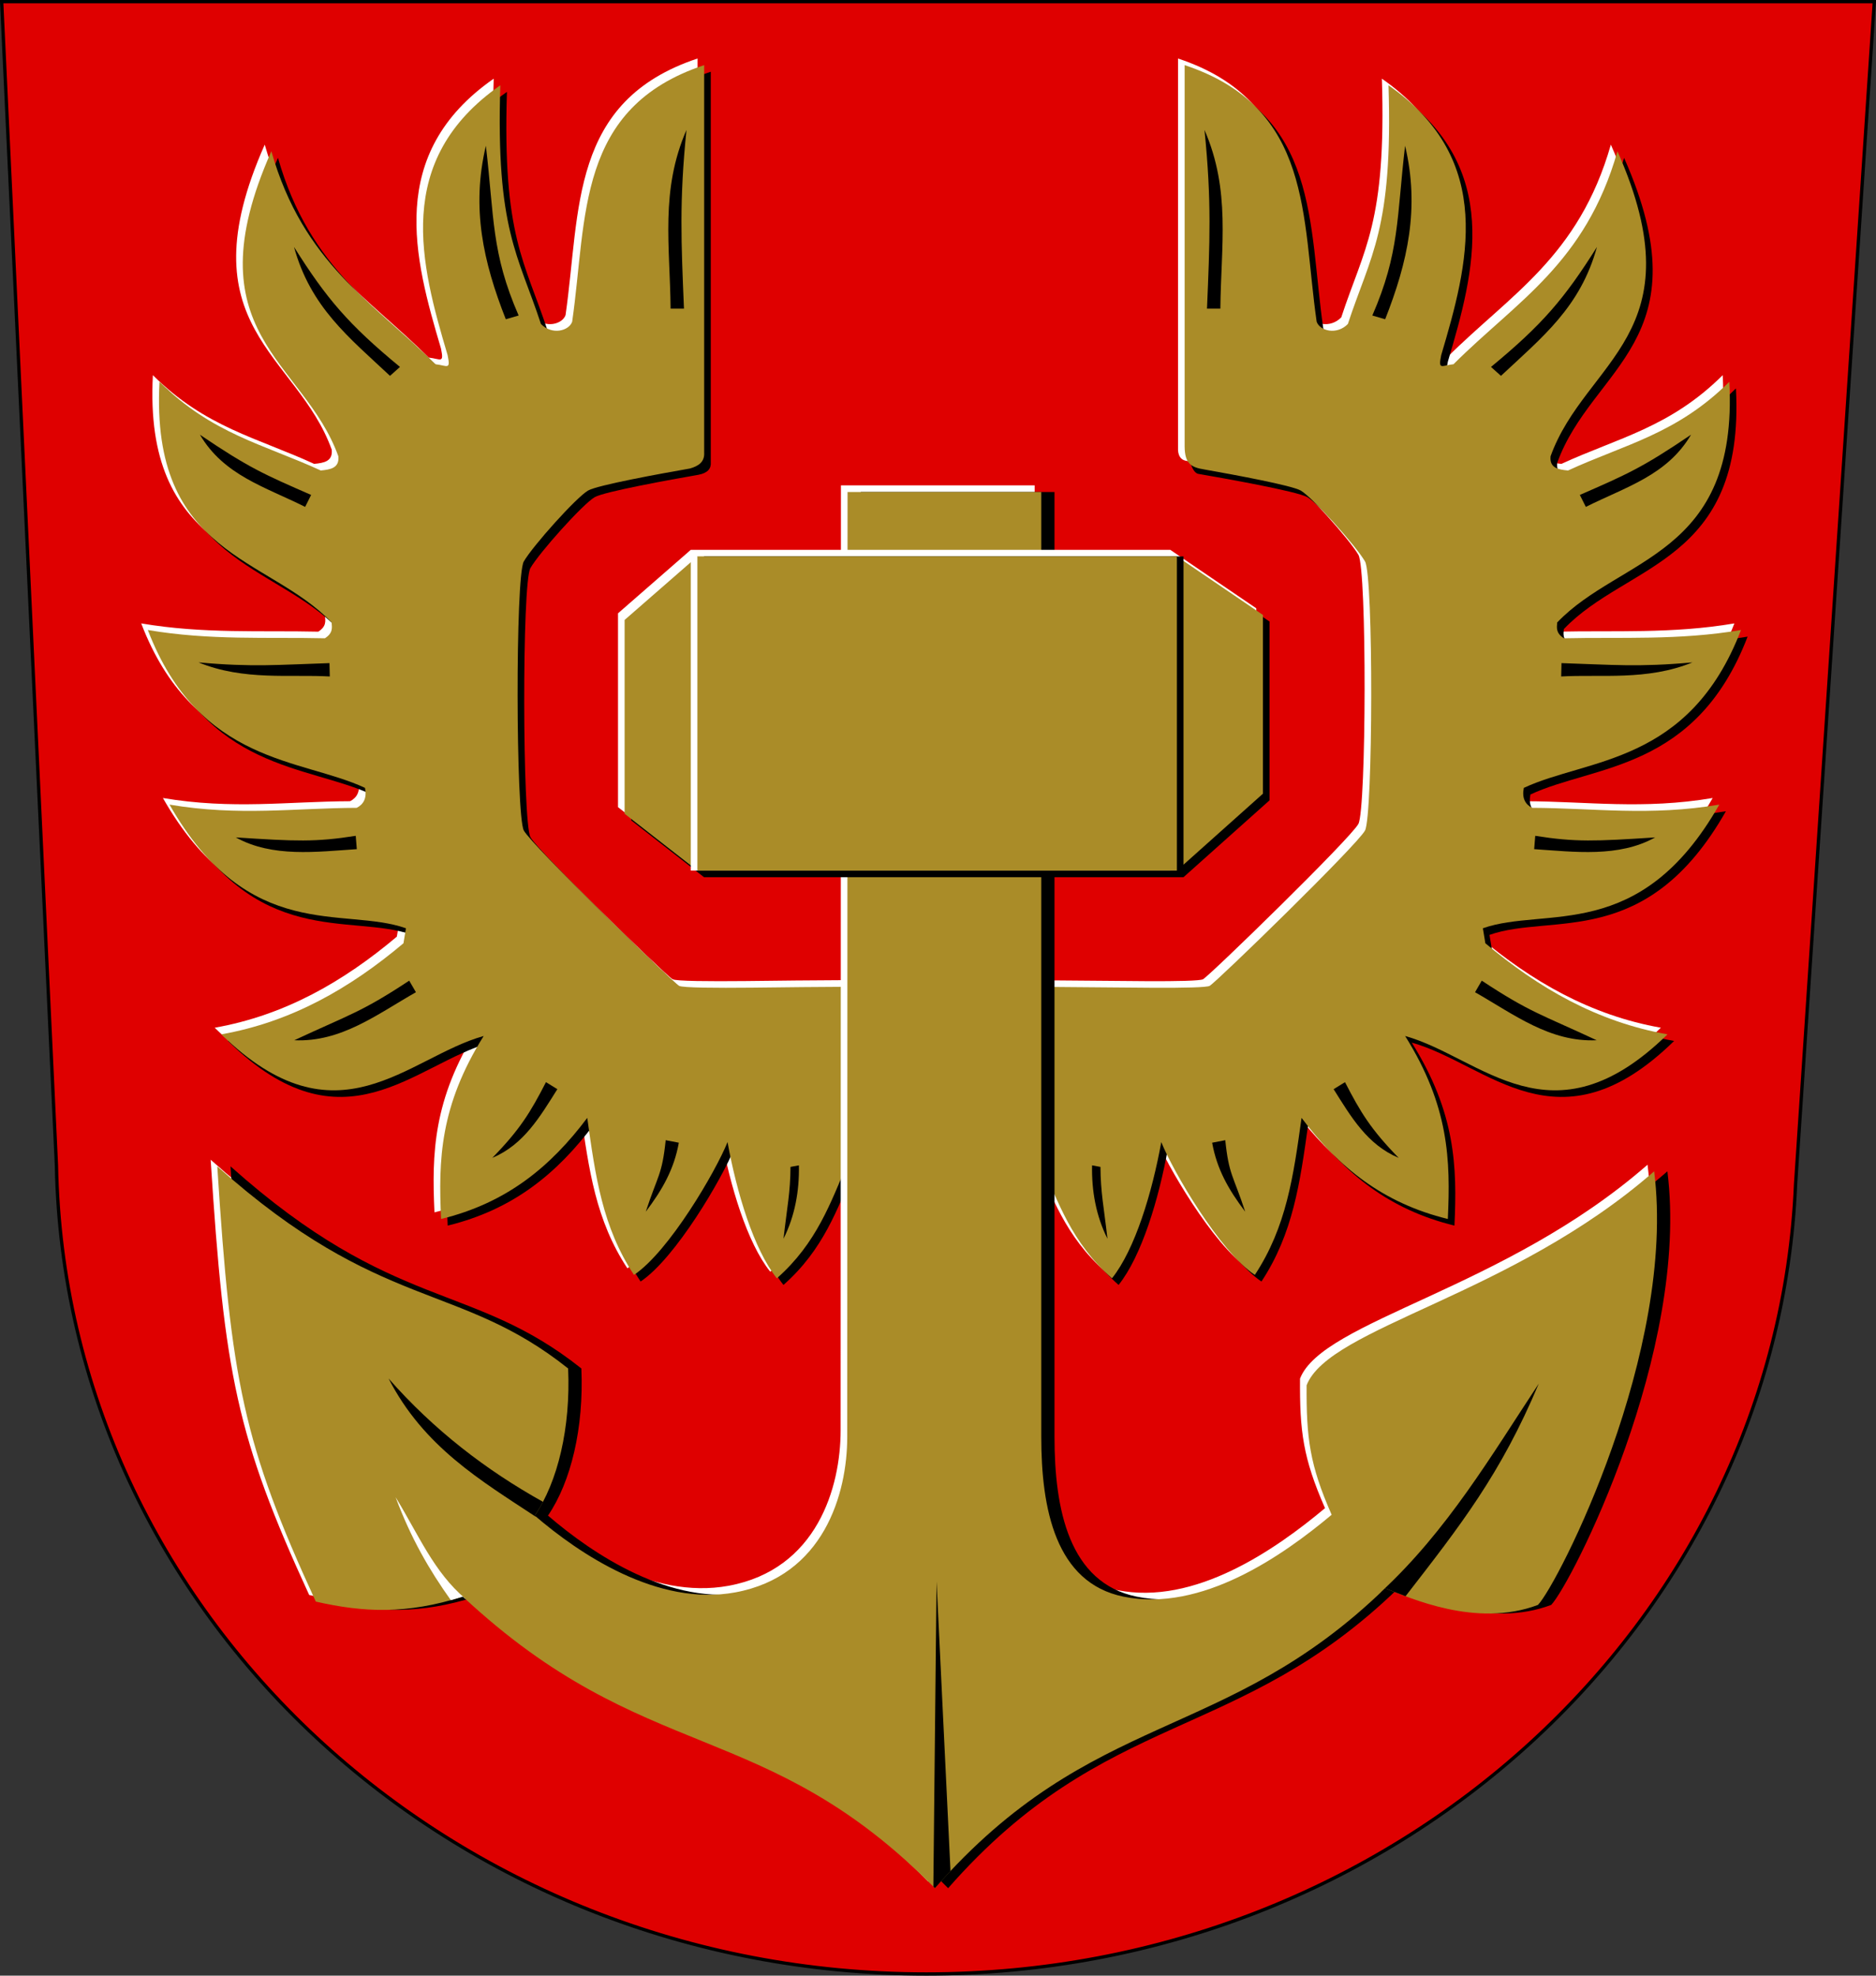 <?xml version="1.0" encoding="UTF-8" standalone="no"?>
<!-- Created with Inkscape (http://www.inkscape.org/) -->
<svg
   xmlns:dc="http://purl.org/dc/elements/1.1/"
   xmlns:cc="http://web.resource.org/cc/"
   xmlns:rdf="http://www.w3.org/1999/02/22-rdf-syntax-ns#"
   xmlns:svg="http://www.w3.org/2000/svg"
   xmlns="http://www.w3.org/2000/svg"
   xmlns:sodipodi="http://sodipodi.sourceforge.net/DTD/sodipodi-0.dtd"
   xmlns:inkscape="http://www.inkscape.org/namespaces/inkscape"
   width="500"
   height="526.504"
   id="svg2"
   sodipodi:version="0.32"
   inkscape:version="0.45.1"
   sodipodi:docbase="/home/pesasa/pic/inkscape/wikipedia"
   sodipodi:docname="Parainen_vaakuna.svg"
   inkscape:output_extension="org.inkscape.output.svg.inkscape"
   version="1.0">
  <rect width="100%" height="100%" fill="#333333" stroke="none"/>
  <defs
     id="defs4" />
  <sodipodi:namedview
     id="base"
     pagecolor="#ffffff"
     bordercolor="#666666"
     borderopacity="1.0"
     gridtolerance="10000"
     guidetolerance="10"
     objecttolerance="10"
     inkscape:pageopacity="0.0"
     inkscape:pageshadow="2"
     inkscape:zoom="0.49497475"
     inkscape:cx="79.779673"
     inkscape:cy="218.4854"
     inkscape:document-units="px"
     inkscape:current-layer="layer2"
     showguides="true"
     inkscape:guide-bbox="true"
     inkscape:window-width="1224"
     inkscape:window-height="971"
     inkscape:window-x="48"
     inkscape:window-y="24"
     inkscape:guide-points="true" />
  <g
     inkscape:groupmode="layer"
     id="layer2"
     inkscape:label="vaakuna"
     style="display:inline"
     transform="translate(-108.063,-236.121)">
    <g
       id="g2989">
      <path
         sodipodi:nodetypes="ccsccc"
         id="path2498"
         d="M 108.503,236.562 L 123.105,546.651 C 125.321,665.974 228.331,762.184 354.949,762.184 C 479.776,762.184 581.647,668.669 586.628,551.693 L 607.622,236.562 L 108.503,236.562 z "
         style="fill:#df0000;fill-opacity:1;stroke:#000000;stroke-width:0.882;stroke-linecap:butt;stroke-miterlimit:4;stroke-dasharray:none;stroke-opacity:1" />
      <path
         style="fill:#ffffff;fill-opacity:1;fill-rule:evenodd;stroke:none;stroke-width:1px;stroke-linecap:butt;stroke-linejoin:miter;stroke-opacity:1"
         d="M 293.978,251.715 C 259.813,263.054 262.823,292.096 258.795,320.097 C 257.951,322.516 253.47,323.752 250.475,320.703 C 244.446,302.296 238.43,295.658 239.647,257.087 C 210.909,277.128 218.45,304.91 225.596,328.996 C 226.445,333.117 225.532,331.769 222.318,331.42 C 205.542,314.662 187.183,304.615 178.621,274.665 C 157.05,323.369 187.197,330.268 196.474,355.941 C 196.806,359.1 194.371,359.496 191.791,359.743 C 176.721,352.802 162.806,350.034 148.811,336.104 C 146.335,382.705 177.871,382.606 194.684,400.243 C 194.793,401.649 195.082,403.053 192.893,404.459 C 177.777,404.105 162.218,405.073 145.698,402.255 C 159.485,438.151 186.632,436.398 203.583,444.325 C 204.125,447.056 203.208,448.691 201.379,449.643 C 184.976,449.695 170.007,451.918 151.483,448.789 C 172.622,485.982 197.887,475.866 214.493,481.74 L 213.832,485.735 C 199.601,497.721 183.968,506.701 165.286,510.008 C 196.181,540.235 214.899,516.111 235.212,510.448 C 223.521,529.137 223.127,543.469 223.86,559.214 C 241.298,554.958 253.015,545.336 262.818,532.269 C 264.994,547.877 266.857,561.347 275.271,574.119 C 284.626,567.872 297.112,546.465 300.205,538.716 C 302.641,552.175 307.203,567.326 313.347,575.029 C 324.032,565.61 327.712,554.731 332.275,544.199 L 383.74,544.199 C 388.303,554.731 391.983,565.61 402.668,575.029 C 408.811,567.326 413.374,552.175 415.81,538.716 C 418.903,546.465 431.389,567.872 440.744,574.119 C 449.158,561.347 451.021,547.877 453.197,532.269 C 462.999,545.336 474.744,554.958 492.182,559.214 C 492.916,543.469 492.494,529.137 480.803,510.448 C 501.116,516.111 519.833,540.235 550.728,510.008 C 532.047,506.701 516.414,497.721 502.183,485.735 L 501.522,481.74 C 518.127,475.866 543.393,485.982 564.532,448.789 C 546.007,451.918 531.039,449.695 514.636,449.643 C 512.807,448.691 511.89,447.056 512.432,444.325 C 529.383,436.398 556.53,438.151 570.317,402.255 C 553.797,405.073 538.238,404.105 523.122,404.459 C 520.932,403.053 521.222,401.649 521.331,400.243 C 538.144,382.606 569.68,382.705 567.204,336.104 C 553.209,350.034 539.294,352.802 524.224,359.743 C 521.644,359.496 519.237,359.1 519.568,355.941 C 528.845,330.268 558.965,323.369 537.394,274.665 C 528.832,304.615 510.473,314.662 493.697,331.42 C 490.483,331.769 489.569,333.117 490.419,328.996 C 497.565,304.91 505.106,277.128 476.368,257.087 C 477.585,295.658 471.569,302.296 465.54,320.703 C 462.545,323.752 458.064,322.516 457.219,320.097 C 453.192,292.096 456.202,263.054 422.037,251.715 L 422.037,355.393 C 421.953,357.276 422.567,358.553 424.017,358.897 C 430.409,359.999 450.243,363.51 452.977,365.088 C 456.138,366.913 467.735,379.868 470.113,383.988 C 472.395,387.94 472.229,451.669 470.113,455.677 C 468.09,459.511 430.637,495.97 428.704,497.086 C 427.959,497.516 421.695,497.63 414.068,497.602 C 378.084,497.247 342.604,497.101 306.692,497.57 C 297.07,497.663 288.206,497.603 287.311,497.086 C 285.378,495.97 247.925,459.511 245.901,455.677 C 243.786,451.669 243.62,387.94 245.901,383.988 C 248.28,379.868 259.877,366.913 263.038,365.088 C 266.304,363.202 293.978,358.558 293.978,358.558 L 293.978,251.715 z "
         id="path2675"
         sodipodi:nodetypes="ccccccccccccccccccccccccccccccccccccccccccccccccccccccssssccsssscc" />
      <path
         style="fill:#000000;fill-opacity:1;fill-rule:evenodd;stroke:none;stroke-width:1px;stroke-linecap:butt;stroke-linejoin:miter;stroke-opacity:1"
         d="M 297.505,255.241 C 263.34,266.581 266.349,295.623 262.322,323.623 C 261.477,326.042 256.996,327.278 254.001,324.23 C 247.972,305.823 241.956,299.185 243.174,260.614 C 214.436,280.655 221.976,308.437 229.123,332.523 C 229.972,336.644 229.058,335.295 225.844,334.947 C 209.068,318.188 190.71,308.141 182.148,278.191 C 160.577,326.896 190.724,333.795 200.001,359.468 C 200.332,362.626 197.897,363.022 195.317,363.27 C 180.247,356.329 166.332,353.56 152.337,339.631 C 149.861,386.231 181.398,386.133 198.21,403.77 C 198.32,405.176 198.609,406.58 196.419,407.985 C 181.303,407.632 165.745,408.599 149.224,405.781 C 163.012,441.678 190.159,439.925 207.109,447.852 C 207.651,450.583 206.735,452.218 204.905,453.169 C 188.502,453.222 173.534,455.445 155.01,452.315 C 176.148,489.508 201.414,479.392 218.02,485.267 L 217.358,489.262 C 203.128,501.247 187.494,510.227 168.813,513.534 C 199.708,543.761 218.425,519.638 238.738,513.975 C 227.047,532.663 226.653,546.995 227.387,562.741 C 244.825,558.484 256.542,548.862 266.344,535.796 C 268.521,551.404 270.384,564.873 278.798,577.646 C 288.153,571.399 300.638,549.991 303.731,542.243 C 306.168,555.701 310.73,570.852 316.873,578.555 C 327.559,569.137 331.238,558.257 335.801,547.725 L 387.267,547.725 C 391.83,558.257 395.509,569.137 406.195,578.555 C 412.338,570.852 416.9,555.701 419.336,542.243 C 422.43,549.991 434.915,571.399 444.27,577.646 C 452.684,564.873 454.547,551.404 456.724,535.796 C 466.526,548.862 478.271,558.484 495.709,562.741 C 496.442,546.995 496.021,532.663 484.33,513.975 C 504.642,519.638 523.36,543.761 554.255,513.534 C 535.574,510.227 519.94,501.247 505.71,489.262 L 505.048,485.267 C 521.654,479.392 546.92,489.508 568.058,452.315 C 549.534,455.445 534.566,453.222 518.163,453.169 C 516.333,452.218 515.416,450.583 515.959,447.852 C 532.909,439.925 560.056,441.678 573.844,405.781 C 557.323,408.599 541.765,407.632 526.649,407.985 C 524.459,406.58 524.748,405.176 524.858,403.77 C 541.67,386.133 573.207,386.231 570.731,339.631 C 556.736,353.56 542.821,356.329 527.751,363.27 C 525.171,363.022 522.763,362.626 523.094,359.468 C 532.372,333.795 562.491,326.896 540.92,278.191 C 532.358,308.141 514,318.188 497.224,334.947 C 494.009,335.295 493.096,336.644 493.945,332.523 C 501.092,308.437 508.632,280.655 479.894,260.614 C 481.112,299.185 475.095,305.823 469.066,324.23 C 466.072,327.278 461.591,326.042 460.746,323.623 C 456.719,295.623 459.728,266.581 425.563,255.241 L 425.563,360.121 C 425.563,360.121 426.256,362.201 427.434,362.404 C 433.707,363.485 453.754,367.027 456.503,368.615 C 459.664,370.44 471.261,383.395 473.64,387.515 C 475.922,391.467 475.755,455.195 473.64,459.203 C 471.616,463.038 434.164,499.497 432.23,500.613 C 431.486,501.043 425.222,501.157 417.595,501.129 C 381.61,500.774 346.131,500.627 310.218,501.096 C 300.596,501.19 291.732,501.129 290.837,500.613 C 288.904,499.497 251.452,463.038 249.428,459.203 C 247.313,455.195 247.146,391.467 249.428,387.515 C 251.807,383.395 263.404,370.44 266.565,368.615 C 269.133,367.132 286.793,363.944 294.223,362.649 C 296.715,362.175 297.629,360.984 297.505,359.321 L 297.505,255.241 z "
         id="path2677"
         sodipodi:nodetypes="cccccccccccccccccccccccccccccccccccccccccccccccccccccsssssccssssccc" />
      <path
         sodipodi:nodetypes="ccccccccccccccccccccccccccccccccccccccccccccccccccccccssssccssssccc"
         id="path2527"
         d="M 295.742,253.478 C 261.577,264.818 264.586,293.86 260.559,321.86 C 259.714,324.279 255.233,325.515 252.238,322.466 C 246.209,304.059 240.193,297.422 241.411,258.85 C 212.672,278.891 220.213,306.673 227.359,330.759 C 228.209,334.881 227.295,333.532 224.081,333.184 C 207.305,316.425 188.947,306.378 180.385,276.428 C 158.814,325.132 188.96,332.032 198.238,357.704 C 198.569,360.863 196.134,361.259 193.554,361.506 C 178.484,354.565 164.569,351.797 150.574,337.867 C 148.098,384.468 179.634,384.369 196.447,402.007 C 196.556,403.413 196.846,404.816 194.656,406.222 C 179.54,405.868 163.982,406.836 147.461,404.018 C 161.248,439.914 188.395,438.161 205.346,446.089 C 205.888,448.819 204.971,450.454 203.142,451.406 C 186.739,451.459 171.771,453.682 153.247,450.552 C 174.385,487.745 199.651,477.629 216.256,483.503 L 215.595,487.498 C 201.364,499.484 185.731,508.464 167.05,511.771 C 197.945,541.998 216.662,517.875 236.975,512.212 C 225.284,530.9 224.89,545.232 225.624,560.977 C 243.061,556.721 254.779,547.099 264.581,534.032 C 266.757,549.64 268.62,563.11 277.034,575.883 C 286.389,569.636 298.875,548.228 301.968,540.479 C 304.405,553.938 308.967,569.089 315.11,576.792 C 325.795,567.373 329.475,556.494 334.038,545.962 L 385.504,545.962 C 390.066,556.494 393.746,567.373 404.431,576.792 C 410.575,569.089 415.137,553.938 417.573,540.479 C 420.666,548.228 433.152,569.636 442.507,575.883 C 450.921,563.11 452.784,549.64 454.96,534.032 C 464.763,547.099 476.508,556.721 493.945,560.977 C 494.679,545.232 494.258,530.9 482.567,512.212 C 502.879,517.875 521.597,541.998 552.492,511.771 C 533.81,508.464 518.177,499.484 503.946,487.498 L 503.285,483.503 C 519.891,477.629 545.156,487.745 566.295,450.552 C 547.771,453.682 532.802,451.459 516.4,451.406 C 514.57,450.454 513.653,448.819 514.195,446.089 C 531.146,438.161 558.293,439.914 572.081,404.018 C 555.56,406.836 540.001,405.868 524.885,406.222 C 522.696,404.816 522.985,403.413 523.094,402.007 C 539.907,384.369 571.443,384.468 568.967,337.867 C 554.973,351.797 541.057,354.565 525.987,361.506 C 523.407,361.259 521,360.863 521.331,357.704 C 530.609,332.032 560.728,325.132 539.157,276.428 C 530.595,306.378 512.236,316.425 495.461,333.184 C 492.246,333.532 491.333,334.881 492.182,330.759 C 499.328,306.673 506.869,278.891 478.131,258.85 C 479.348,297.422 473.332,304.059 467.303,322.466 C 464.309,325.515 459.827,324.279 458.983,321.86 C 454.956,293.86 457.965,264.818 423.8,253.478 L 423.8,355.125 C 423.838,359.646 425.483,360.679 429.087,361.238 C 437.288,362.688 452.381,365.489 454.74,366.851 C 457.901,368.677 469.498,381.631 471.877,385.752 C 474.159,389.704 473.992,453.432 471.877,457.44 C 469.853,461.274 432.4,497.733 430.467,498.849 C 429.722,499.279 423.458,499.393 415.832,499.366 C 379.847,499.011 344.367,498.864 308.455,499.333 C 298.833,499.427 289.969,499.366 289.074,498.849 C 287.141,497.733 249.689,461.274 247.665,457.44 C 245.55,453.432 245.383,389.704 247.665,385.752 C 250.044,381.631 261.64,368.677 264.802,366.851 C 267.316,365.4 284.293,362.314 291.977,360.97 C 294.197,360.329 295.886,359.264 295.742,356.732 L 295.742,253.478 z "
         style="fill:#aa8c28;fill-opacity:1;fill-rule:evenodd;stroke:none;stroke-width:1px;stroke-linecap:butt;stroke-linejoin:miter;stroke-opacity:1" />
      <path
         style="fill:#ffffff;fill-opacity:1;stroke:none;stroke-width:1;stroke-linecap:butt;stroke-miterlimit:4;stroke-dasharray:none;stroke-opacity:1"
         d="M 332.192,365.474 L 332.109,617.293 C 332.109,632.442 325.84,654.389 302.244,658.729 C 281.557,662.534 260.745,648.506 248.822,638.259 C 254.949,629.28 258.414,614.894 257.721,599.053 C 228.441,575.727 207.885,584.182 164.212,545.191 C 167.849,602.395 171.16,619.193 190.468,661.181 C 203.147,664.059 214.616,664.64 229.654,659.848 C 278.338,705.287 310.053,691.614 355.473,737.553 C 397.627,689.536 432.667,699.104 475.458,657.627 C 481.874,660.079 499.709,668.316 516.207,662.063 C 521.579,656.435 553.188,594.442 547.174,546.513 C 509.176,579.762 460.604,587.972 454.547,603.517 C 454.449,617.543 455.342,624.679 461.214,638.038 C 448.114,649.002 426.506,664.111 405.726,659.859 C 387.664,656.163 383.823,636.535 383.823,617.293 L 383.823,365.474 L 332.192,365.474 z "
         id="path2679"
         sodipodi:nodetypes="ccscccccccccccsccc" />
      <path
         style="fill:#000000;fill-opacity:1;stroke:none;stroke-width:1;stroke-linecap:butt;stroke-miterlimit:4;stroke-dasharray:none;stroke-opacity:1"
         d="M 337.482,367.237 L 337.399,619.056 C 337.399,634.205 331.13,656.153 307.534,660.493 C 286.847,664.297 266.035,650.269 254.112,640.022 C 260.239,631.043 263.703,616.658 263.011,600.817 C 233.731,577.49 213.175,585.946 169.502,546.954 C 173.138,604.158 176.449,620.956 195.758,662.945 C 208.437,665.822 219.905,666.403 234.944,661.611 C 283.628,707.051 315.342,693.377 360.763,739.317 C 402.917,691.299 437.956,700.867 480.748,659.391 C 487.164,661.842 504.999,670.079 521.497,663.826 C 526.869,658.198 558.478,596.205 552.464,548.276 C 514.466,581.525 465.894,589.735 459.837,605.28 C 459.738,619.307 460.632,626.443 466.504,639.802 C 453.404,650.766 431.796,665.874 411.016,661.622 C 392.954,657.926 389.113,638.298 389.113,619.056 L 389.113,367.237 L 337.482,367.237 z "
         id="path2681"
         sodipodi:nodetypes="ccscccccccccccsccc" />
      <path
         sodipodi:nodetypes="ccscccccccccccsccc"
         id="rect2535"
         d="M 333.955,367.237 L 333.873,619.056 C 333.873,634.205 327.603,656.153 304.007,660.493 C 283.32,664.297 262.508,650.269 250.585,640.022 C 256.712,631.043 260.177,616.658 259.484,600.817 C 230.205,577.49 209.648,585.946 165.975,546.954 C 169.612,604.158 172.923,620.956 192.232,662.945 C 204.911,665.822 216.379,666.403 231.418,661.611 C 280.101,707.051 311.816,693.377 357.236,739.317 C 399.391,691.299 434.43,700.867 477.222,659.391 C 483.637,661.842 501.472,670.079 517.97,663.826 C 523.342,658.198 554.951,596.205 548.938,548.276 C 510.939,581.525 462.368,589.735 456.31,605.28 C 456.212,619.307 457.106,626.443 462.978,639.802 C 449.878,650.766 428.269,665.874 407.489,661.622 C 389.427,657.926 385.586,638.298 385.586,619.056 L 385.586,367.237 L 333.955,367.237 z "
         style="fill:#aa8c28;fill-opacity:1;stroke:none;stroke-width:1;stroke-linecap:butt;stroke-miterlimit:4;stroke-dasharray:none;stroke-opacity:1" />
      <path
         id="path2564"
         d="M 213.501,635.118 C 217.582,646.068 222.465,654.489 228.213,662.559 C 229.262,662.268 230.326,661.968 231.409,661.622 C 231.631,661.829 231.85,662.024 232.071,662.228 L 232.098,662.173 C 223.689,655.058 219.606,645.113 213.501,635.118 z "
         style="fill:#ffffff;fill-rule:evenodd;stroke:none;stroke-width:1px;stroke-linecap:butt;stroke-linejoin:miter;stroke-opacity:1" />
      <path
         id="path2549"
         d="M 357.677,657.6 L 356.823,738.876 C 356.961,739.025 357.097,739.166 357.236,739.317 C 358.625,737.734 360.022,736.232 361.396,734.771 L 357.677,657.6 z "
         style="fill:#000000;fill-rule:evenodd;stroke:none;stroke-width:1px;stroke-linecap:butt;stroke-linejoin:miter;stroke-opacity:1" />
      <path
         id="path2554"
         d="M 518.19,604.839 C 505.609,623.924 493.748,644.102 476.12,660.382 L 476.12,660.437 C 476.486,660.089 476.854,659.746 477.222,659.391 C 478.554,659.9 480.473,660.685 482.677,661.512 C 497.283,642.664 508.02,629.034 518.19,604.839 z "
         style="fill:#000000;fill-rule:evenodd;stroke:none;stroke-width:1px;stroke-linecap:butt;stroke-linejoin:miter;stroke-opacity:1" />
      <path
         id="path2559"
         d="M 211.628,603.489 C 220.974,621.691 236.167,630.644 250.806,640.298 L 250.916,640.298 C 250.809,640.207 250.69,640.112 250.585,640.022 C 251.362,638.884 252.101,637.661 252.789,636.358 C 237.599,627.905 223.71,617.225 211.628,603.489 z "
         style="fill:#000000;fill-rule:evenodd;stroke:none;stroke-width:1px;stroke-linecap:butt;stroke-linejoin:miter;stroke-opacity:1" />
      <path
         style="fill:#ffffff;fill-opacity:1;stroke:none;stroke-width:1;stroke-linecap:butt;stroke-miterlimit:4;stroke-opacity:1"
         d="M 292.172,382.65 L 419.972,382.65 L 442.894,398.236 L 442.894,445.882 L 419.972,466.366 L 292.172,466.366 L 272.776,451.226 L 272.776,399.571 L 292.172,382.65 z "
         id="path2671"
         sodipodi:nodetypes="ccccccccc" />
      <path
         style="fill:#000000;fill-opacity:1;stroke:none;stroke-width:1;stroke-linecap:butt;stroke-miterlimit:4;stroke-opacity:1"
         d="M 295.698,386.177 L 423.498,386.177 L 446.421,401.762 L 446.421,449.409 L 423.498,469.892 L 295.698,469.892 L 276.302,454.752 L 276.302,403.098 L 295.698,386.177 z "
         id="path2673"
         sodipodi:nodetypes="ccccccccc" />
      <path
         sodipodi:nodetypes="ccccccccc"
         id="rect2546"
         d="M 293.935,384.414 L 421.735,384.414 L 444.658,399.999 L 444.658,447.645 L 421.735,468.129 L 293.935,468.129 L 274.539,452.989 L 274.539,401.335 L 293.935,384.414 z "
         style="fill:#aa8c28;fill-opacity:1;stroke:none;stroke-width:1;stroke-linecap:butt;stroke-miterlimit:4;stroke-opacity:1" />
      <rect
         style="fill:#ffffff;fill-opacity:1;stroke:none;stroke-width:1;stroke-linecap:butt;stroke-miterlimit:4;stroke-dasharray:none;stroke-opacity:1"
         id="rect2667"
         width="127.8"
         height="83.716"
         x="292.172"
         y="384.414" />
      <rect
         style="fill:#000000;fill-opacity:1;stroke:none;stroke-width:1;stroke-linecap:butt;stroke-miterlimit:4;stroke-dasharray:none;stroke-opacity:1"
         id="rect2669"
         width="127.8"
         height="83.716"
         x="295.698"
         y="384.414" />
      <rect
         y="384.414"
         x="293.935"
         height="83.716"
         width="127.8"
         id="rect2544"
         style="fill:#aa8c28;fill-opacity:1;stroke:none;stroke-width:1;stroke-linecap:butt;stroke-miterlimit:4;stroke-dasharray:none;stroke-opacity:1" />
      <g
         transform="matrix(0.882,0,0,0.882,12.79,90.264)"
         id="g2771"
         style="display:inline">
        <path
           style="fill:#000000;fill-opacity:1;stroke:none;stroke-width:1;stroke-linecap:butt;stroke-miterlimit:4;stroke-opacity:1"
           d="M 471.994,204.632 C 479.963,222.913 476.968,239.722 476.792,258.635 L 472.751,258.635 C 473.577,238.724 474.2,226.256 471.994,204.632 z "
           id="rect2730"
           sodipodi:nodetypes="cccc" />
        <path
           sodipodi:nodetypes="cccc"
           id="path2733"
           d="M 532.61,209.413 C 537.072,228.202 533.399,244.557 526.591,261.836 L 522.712,260.706 C 530.98,241.755 530.054,231.192 532.61,209.413 z "
           style="fill:#000000;fill-opacity:1;stroke:none;stroke-width:1;stroke-linecap:butt;stroke-miterlimit:4;stroke-opacity:1" />
        <path
           style="fill:#000000;fill-opacity:1;stroke:none;stroke-width:1;stroke-linecap:butt;stroke-miterlimit:4;stroke-opacity:1"
           d="M 590.589,239.991 C 585.575,258.223 574.03,267.27 561.58,278.939 L 558.572,276.241 C 574.045,263.484 580.743,255.652 590.589,239.991 z "
           id="path2735"
           sodipodi:nodetypes="cccc" />
        <path
           sodipodi:nodetypes="cccc"
           id="path2737"
           d="M 619.027,296.711 C 611.768,309.011 599.426,312.434 587.228,318.53 L 585.42,314.916 C 599.487,308.764 604.231,306.747 619.027,296.711 z "
           style="fill:#000000;fill-opacity:1;stroke:none;stroke-width:1;stroke-linecap:butt;stroke-miterlimit:4;stroke-opacity:1" />
        <path
           style="fill:#000000;fill-opacity:1;stroke:none;stroke-width:1;stroke-linecap:butt;stroke-miterlimit:4;stroke-opacity:1"
           d="M 619.446,365.515 C 605.75,371.123 591.602,369.066 579.78,369.771 L 579.875,365.731 C 595.347,366.218 602.919,367.007 619.446,365.515 z "
           id="path2739"
           sodipodi:nodetypes="cccc" />
        <path
           sodipodi:nodetypes="cccc"
           id="path2741"
           d="M 608.18,418.396 C 597.121,424.542 583.754,422.741 571.615,421.946 L 571.943,417.919 C 584.069,419.839 590.097,419.577 608.18,418.396 z "
           style="fill:#000000;fill-opacity:1;stroke:none;stroke-width:1;stroke-linecap:butt;stroke-miterlimit:4;stroke-opacity:1" />
        <path
           style="fill:#000000;fill-opacity:1;stroke:none;stroke-width:1;stroke-linecap:butt;stroke-miterlimit:4;stroke-opacity:1"
           d="M 590.507,479.68 C 576.375,480.321 565.542,471.881 553.751,465.172 L 555.78,461.678 C 570.249,471.231 573.656,471.834 590.507,479.68 z "
           id="path2743"
           sodipodi:nodetypes="cccc" />
        <path
           sodipodi:nodetypes="cccc"
           id="path2745"
           d="M 530.669,515.224 C 521.183,511.234 516.302,502.873 511.015,494.466 L 514.456,492.347 C 519.159,501.493 522.309,506.655 530.669,515.224 z "
           style="fill:#000000;fill-opacity:1;stroke:none;stroke-width:1;stroke-linecap:butt;stroke-miterlimit:4;stroke-opacity:1" />
        <path
           style="fill:#000000;fill-opacity:1;stroke:none;stroke-width:1;stroke-linecap:butt;stroke-miterlimit:4;stroke-opacity:1"
           d="M 484.298,531.487 C 479.288,524.863 475.752,518.697 474.308,510.643 L 478.276,509.881 C 479.365,520.446 480.676,520.441 484.298,531.487 z "
           id="path2747"
           sodipodi:nodetypes="cccc" />
        <path
           sodipodi:nodetypes="cccc"
           id="path2749"
           d="M 442.677,539.669 C 439.205,532.716 437.868,525.18 438.02,517.487 L 440.557,517.951 C 440.612,525.75 441.565,529.901 442.677,539.669 z "
           style="fill:#000000;fill-opacity:1;stroke:none;stroke-width:1;stroke-linecap:butt;stroke-miterlimit:4;stroke-opacity:1" />
        <path
           sodipodi:nodetypes="cccc"
           id="path2751"
           d="M 315.461,204.632 C 307.492,222.913 310.487,239.722 310.663,258.635 L 314.703,258.635 C 313.878,238.724 313.255,226.256 315.461,204.632 z "
           style="fill:#000000;fill-opacity:1;stroke:none;stroke-width:1;stroke-linecap:butt;stroke-miterlimit:4;stroke-opacity:1" />
        <path
           style="fill:#000000;fill-opacity:1;stroke:none;stroke-width:1;stroke-linecap:butt;stroke-miterlimit:4;stroke-opacity:1"
           d="M 254.845,209.413 C 250.383,228.202 254.056,244.557 260.863,261.836 L 264.743,260.706 C 256.475,241.755 257.401,231.192 254.845,209.413 z "
           id="path2753"
           sodipodi:nodetypes="cccc" />
        <path
           sodipodi:nodetypes="cccc"
           id="path2755"
           d="M 196.865,239.991 C 201.879,258.223 213.425,267.27 225.875,278.939 L 228.883,276.241 C 213.41,263.484 206.712,255.652 196.865,239.991 z "
           style="fill:#000000;fill-opacity:1;stroke:none;stroke-width:1;stroke-linecap:butt;stroke-miterlimit:4;stroke-opacity:1" />
        <path
           style="fill:#000000;fill-opacity:1;stroke:none;stroke-width:1;stroke-linecap:butt;stroke-miterlimit:4;stroke-opacity:1"
           d="M 168.428,296.711 C 175.686,309.011 188.029,312.434 200.227,318.53 L 202.035,314.916 C 187.968,308.764 183.223,306.747 168.428,296.711 z "
           id="path2757"
           sodipodi:nodetypes="cccc" />
        <path
           sodipodi:nodetypes="cccc"
           id="path2759"
           d="M 168.009,365.515 C 181.705,371.123 195.852,369.066 207.675,369.771 L 207.58,365.731 C 192.108,366.218 184.535,367.007 168.009,365.515 z "
           style="fill:#000000;fill-opacity:1;stroke:none;stroke-width:1;stroke-linecap:butt;stroke-miterlimit:4;stroke-opacity:1" />
        <path
           style="fill:#000000;fill-opacity:1;stroke:none;stroke-width:1;stroke-linecap:butt;stroke-miterlimit:4;stroke-opacity:1"
           d="M 179.275,418.396 C 190.333,424.542 203.7,422.741 215.84,421.946 L 215.512,417.919 C 203.386,419.839 197.358,419.577 179.275,418.396 z "
           id="path2761"
           sodipodi:nodetypes="cccc" />
        <path
           sodipodi:nodetypes="cccc"
           id="path2763"
           d="M 196.948,479.68 C 211.08,480.321 221.912,471.881 233.703,465.172 L 231.674,461.678 C 217.206,471.231 213.799,471.834 196.948,479.68 z "
           style="fill:#000000;fill-opacity:1;stroke:none;stroke-width:1;stroke-linecap:butt;stroke-miterlimit:4;stroke-opacity:1" />
        <path
           style="fill:#000000;fill-opacity:1;stroke:none;stroke-width:1;stroke-linecap:butt;stroke-miterlimit:4;stroke-opacity:1"
           d="M 256.786,515.224 C 266.271,511.234 271.153,502.873 276.439,494.466 L 272.999,492.347 C 268.295,501.493 265.146,506.655 256.786,515.224 z "
           id="path2765"
           sodipodi:nodetypes="cccc" />
        <path
           sodipodi:nodetypes="cccc"
           id="path2767"
           d="M 303.157,531.487 C 308.167,524.863 311.702,518.697 313.147,510.643 L 309.179,509.881 C 308.089,520.446 306.779,520.441 303.157,531.487 z "
           style="fill:#000000;fill-opacity:1;stroke:none;stroke-width:1;stroke-linecap:butt;stroke-miterlimit:4;stroke-opacity:1" />
        <path
           style="fill:#000000;fill-opacity:1;stroke:none;stroke-width:1;stroke-linecap:butt;stroke-miterlimit:4;stroke-opacity:1"
           d="M 344.778,539.669 C 348.249,532.716 349.587,525.18 349.435,517.487 L 346.897,517.951 C 346.842,525.75 345.89,529.901 344.778,539.669 z "
           id="path2769"
           sodipodi:nodetypes="cccc" />
      </g>
    </g>
  </g>
</svg>
